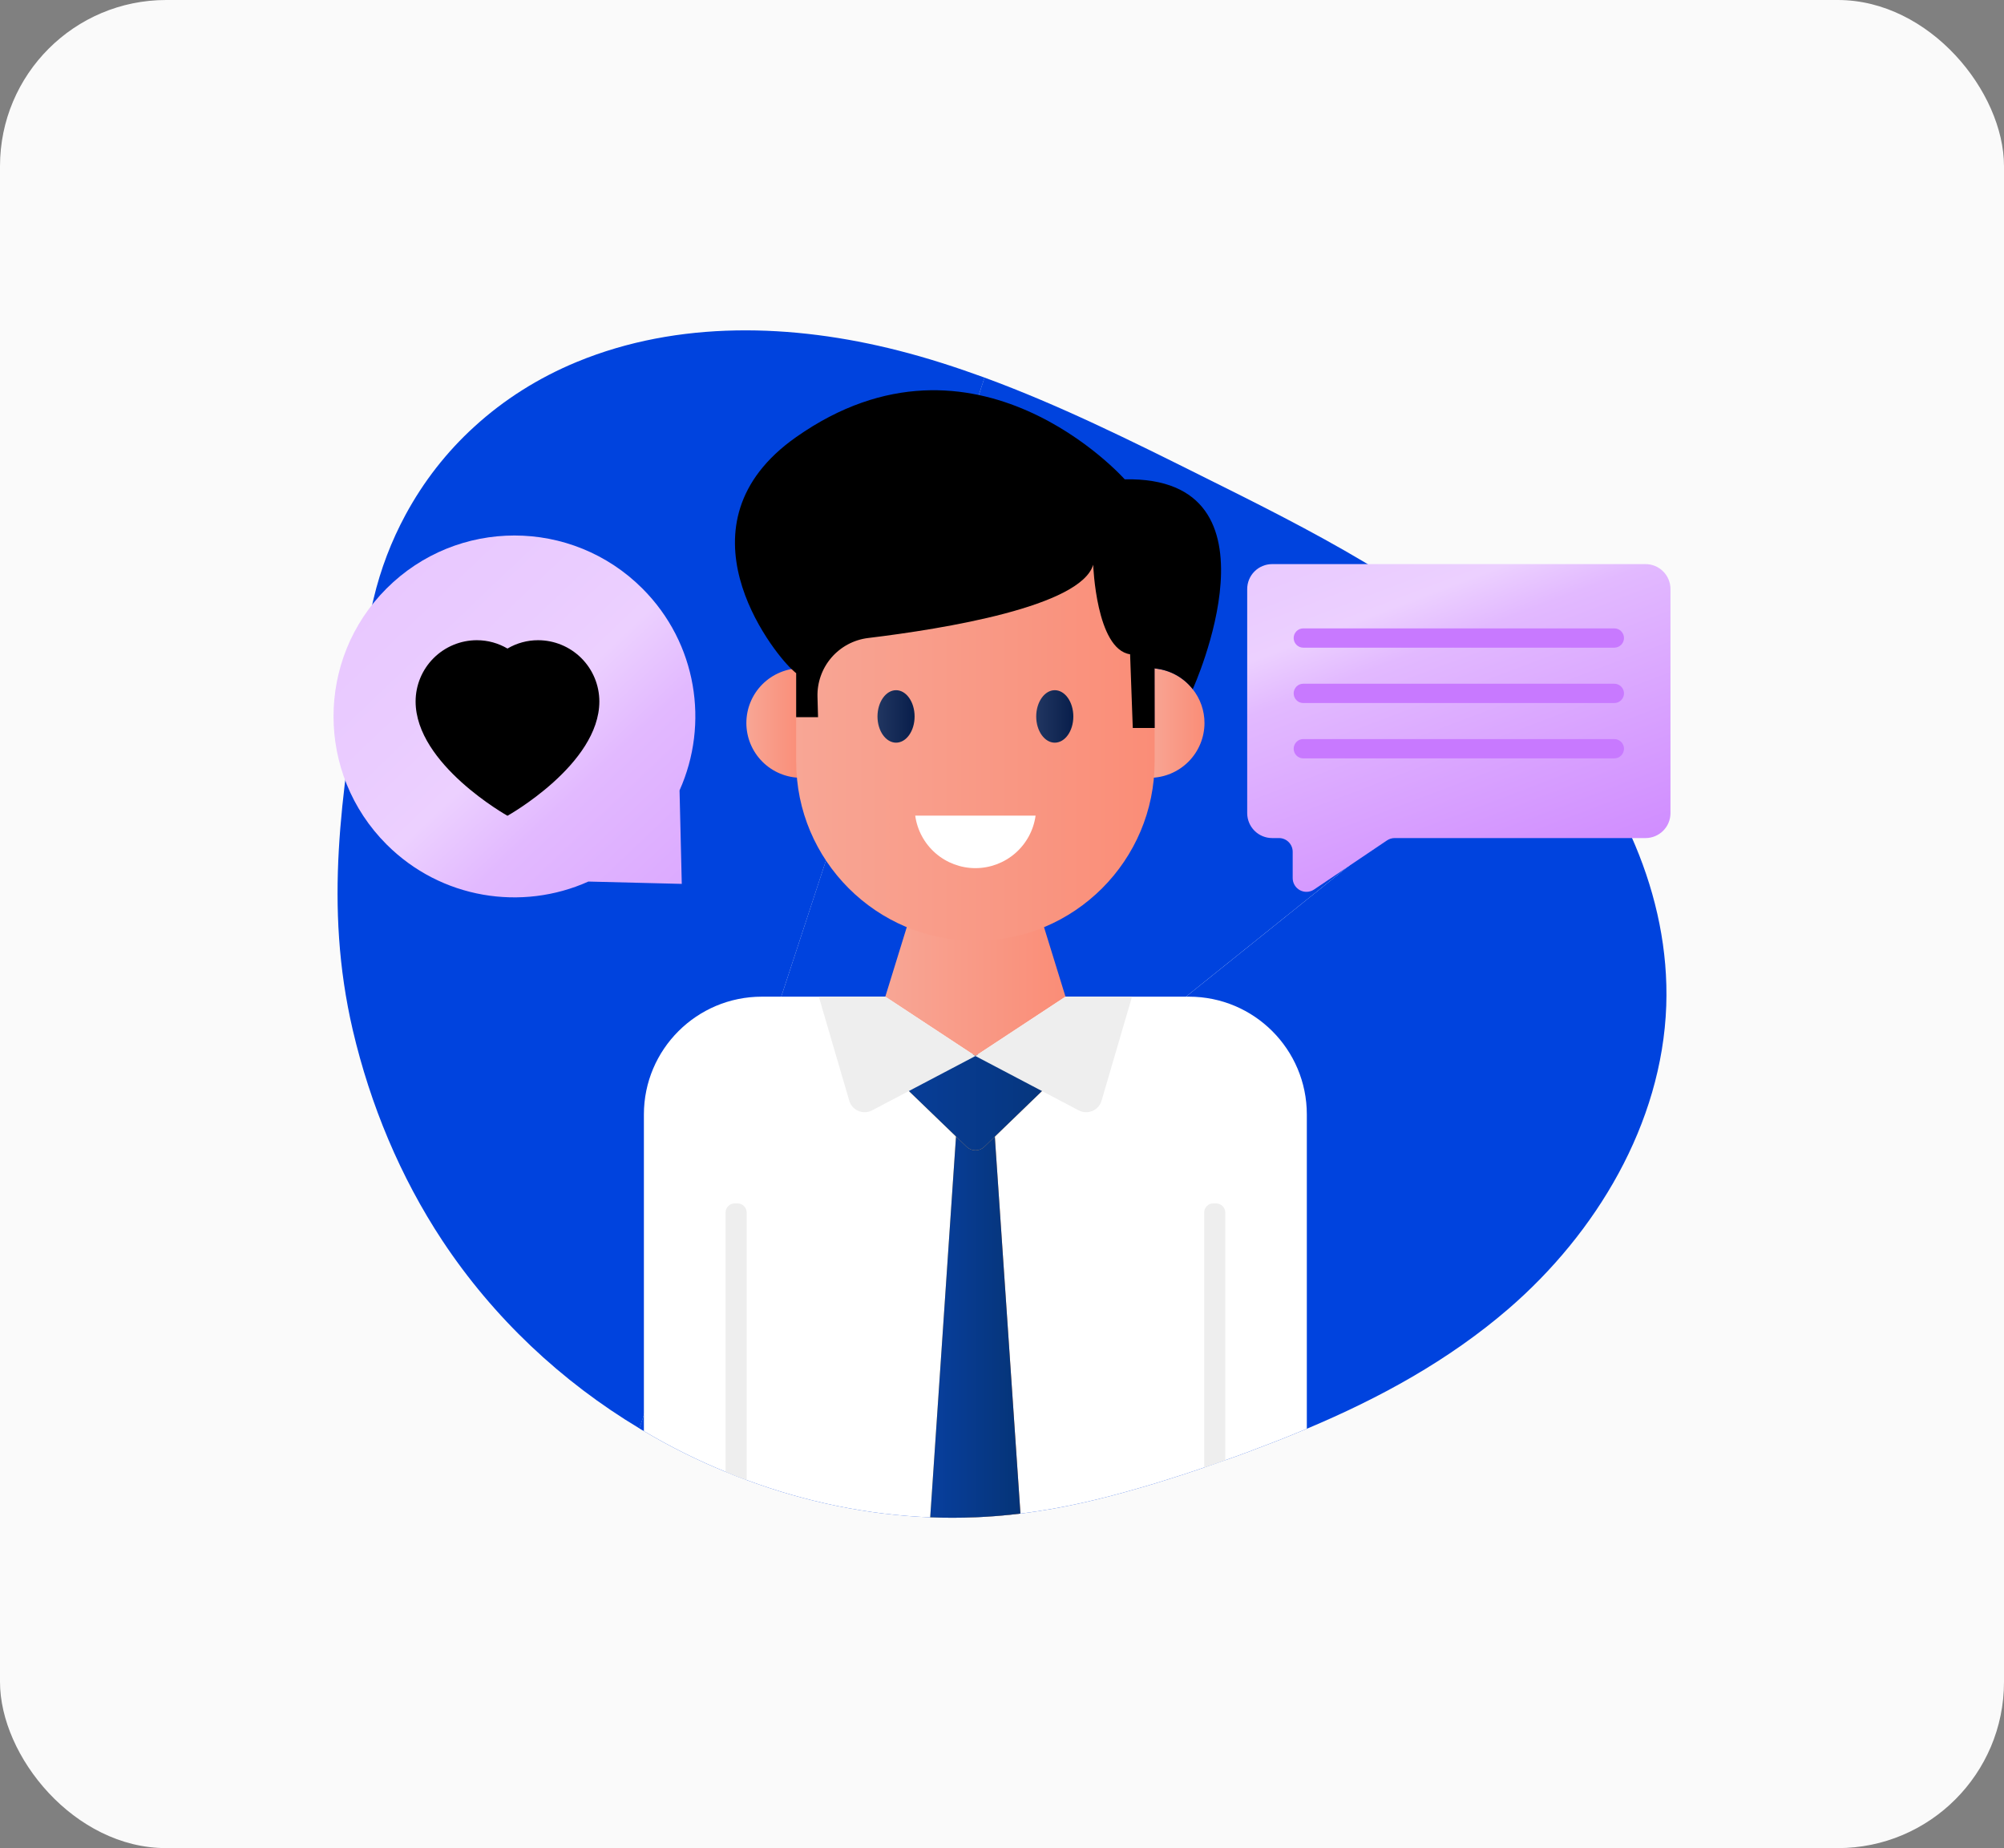 <?xml version="1.0" encoding="UTF-8"?> <svg xmlns="http://www.w3.org/2000/svg" width="603" height="556" viewBox="0 0 603 556" fill="none"><rect x="0" y="0" width="603" height="556" fill="#808080" stroke="none"/><rect width="603" height="556" rx="50" fill="#FAFAFA"></rect><path d="M501.372 302.608C500.083 338.216 480.189 371.028 453.978 393.688C435.875 409.308 415.006 420.685 393.226 429.83C392.283 430.239 391.309 430.648 390.366 431.025C385.935 432.879 381.503 434.576 377.04 436.242C376.663 436.399 376.255 436.525 375.909 436.682C375.28 436.902 374.652 437.153 374.023 437.373C373.646 437.53 373.238 437.656 372.86 437.813L368.68 439.29C368.429 439.353 368.178 439.448 367.926 439.542C367.549 439.668 367.14 439.825 366.763 439.95C366.166 440.17 365.538 440.39 364.909 440.61L363.778 440.988C363.62 441.05 363.495 441.082 363.338 441.145C362.992 441.27 362.678 441.396 362.332 441.49C361.169 441.899 360.006 442.308 358.812 442.685L357.68 443.062C357.052 443.282 356.392 443.47 355.795 443.69C355.449 443.785 355.135 443.91 354.789 444.005C350.609 445.356 346.398 446.676 342.123 447.87C330.998 451.108 319.652 453.748 308.149 455.225C307.772 455.288 307.426 455.319 307.049 455.354C298.029 456.485 288.946 456.831 279.895 456.485C261.1 455.731 242.432 451.865 224.675 445.265C222.537 444.511 220.432 443.694 218.326 442.782C209.907 439.348 201.756 435.293 193.938 430.651L218.326 411.071L224.675 405.979L238.409 394.948L286.683 356.165L299.6 345.825L318.363 330.771L335.649 316.879L356.863 299.845L465.449 212.662C487.323 237.334 502.535 269.199 501.372 302.608Z" fill="#0043DE"></path><path d="M296.254 113.596L192.414 429.736C169 415.688 148.477 396.485 133.077 373.196C120.443 354.056 111.423 332.402 106.143 309.868C97.406 272.279 102.874 238.871 108.594 202.508C109.254 198.265 109.883 194.022 110.574 189.653C111.045 186.448 111.643 183.273 112.397 180.193C114.534 171.142 117.803 162.688 122.014 154.893C127.42 144.899 134.365 135.973 142.725 128.368C151.588 120.259 161.991 113.659 173.651 108.851C204.105 96.311 238.457 97.348 270.294 105.456C279.094 107.688 287.705 110.485 296.254 113.596Z" fill="#0043DE"></path><path d="M465.446 212.659L356.86 299.841L335.646 316.876L318.36 330.767L299.597 345.821L286.68 356.161V356.193L238.406 394.944L224.672 405.976L218.323 411.067L193.935 430.647C193.865 430.617 193.801 430.574 193.746 430.521C193.275 430.301 192.835 430.019 192.395 429.736L193.746 425.619L235.075 299.841L248.526 258.859L270.903 190.659L284.543 149.173L294.506 118.876L296.235 113.596C318.549 121.767 340.109 132.484 361.48 143.139C394.543 159.576 428.109 176.39 455.232 202.099C458.787 205.47 462.195 208.993 465.446 212.659Z" fill="#0043DE"></path><path d="M362.428 217.518C362.419 221.889 360.679 226.078 357.588 229.168C354.497 232.259 350.308 233.999 345.938 234.009V219.017H347.433L347.402 201.115C347.465 201.084 347.521 201.084 347.553 201.115C349.752 201.329 351.886 201.985 353.825 203.045C355.764 204.105 357.468 205.546 358.836 207.282C361.166 210.184 362.434 213.796 362.428 217.518Z" fill="url(#paint0_linear_579_1023)"></path><path d="M347.433 219.015H345.938V201.025C346.443 201.025 346.924 201.057 347.402 201.117L347.433 219.015Z" fill="url(#paint1_linear_579_1023)"></path><path d="M224.578 217.516C224.582 221.886 226.32 226.077 229.411 229.167C232.501 232.258 236.692 233.996 241.062 234V201.031C238.898 201.03 236.754 201.456 234.754 202.284C232.754 203.112 230.937 204.326 229.407 205.857C227.876 207.387 226.662 209.204 225.834 211.204C225.006 213.204 224.58 215.348 224.581 217.512L224.578 217.516Z" fill="url(#paint2_linear_579_1023)"></path><path d="M393.223 335.294V429.831C392.28 430.24 391.306 430.648 390.363 431.025C385.932 432.88 381.5 434.577 377.038 436.243C376.66 436.4 376.252 436.525 375.906 436.683C375.278 436.903 374.649 437.154 374.02 437.374C373.643 437.531 373.235 437.657 372.858 437.814L368.678 439.291C368.426 439.354 368.175 439.448 367.923 439.543C367.546 439.668 367.138 439.825 366.76 439.951C366.163 440.171 365.535 440.391 364.906 440.611L363.775 440.988C363.618 441.051 363.492 441.083 363.335 441.145C362.989 441.271 362.675 441.397 362.329 441.491C361.166 441.9 360.003 442.308 358.809 442.685L357.678 443.063C357.049 443.283 356.389 443.471 355.792 443.691C355.446 443.785 355.132 443.911 354.786 444.005C350.606 445.357 346.395 446.677 342.12 447.871C330.995 451.108 319.649 453.748 308.146 455.225C307.769 455.288 307.423 455.32 307.046 455.354C298.026 456.486 288.943 456.831 279.892 456.486C261.098 455.731 242.429 451.866 224.672 445.266C222.535 444.511 220.429 443.694 218.323 442.783C209.905 439.348 201.753 435.293 193.935 430.651C193.865 430.621 193.801 430.578 193.746 430.526V335.297C193.746 315.717 209.649 299.846 229.229 299.846H357.772C377.352 299.846 393.223 315.714 393.223 335.294Z" fill="white"></path><path d="M368.684 364.805V439.291C368.433 439.353 368.182 439.448 367.93 439.542C367.553 439.668 367.144 439.825 366.767 439.95C366.17 440.17 365.542 440.39 364.913 440.61L363.782 440.988C363.625 441.051 363.499 441.082 363.342 441.145C362.996 441.271 362.682 441.396 362.336 441.49V364.805C362.336 363.265 363.562 362.039 365.07 362.039H365.919C367.427 362.039 368.684 363.265 368.684 364.805Z" fill="#EEEEEE"></path><path d="M224.677 364.806V445.263C222.54 444.508 220.434 443.691 218.328 442.783V364.809C218.328 363.269 219.554 362.043 221.062 362.043H221.911C223.42 362.043 224.677 363.266 224.677 364.806Z" fill="#EEEEEE"></path><path d="M307.053 455.354C298.033 456.485 288.95 456.831 279.898 456.485L286.687 356.165L287.661 341.928L288.164 334.605H298.85L299.353 341.96L299.604 345.825L307.053 455.354Z" fill="url(#paint3_linear_579_1023)"></path><path d="M307.053 455.354C298.033 456.485 288.95 456.831 279.898 456.485L286.687 356.165L287.661 341.928L288.164 334.605H298.85L299.353 341.96L299.604 345.825L307.053 455.354Z" fill="url(#paint4_linear_579_1023)"></path><path d="M324.928 317.223L296.162 345.024C295.453 345.705 294.509 346.086 293.526 346.086C292.544 346.086 291.6 345.705 290.891 345.024L262.059 317.223H324.928Z" fill="url(#paint5_linear_579_1023)"></path><path d="M324.928 317.223L296.162 345.024C295.453 345.705 294.509 346.086 293.526 346.086C292.544 346.086 291.6 345.705 290.891 345.024L262.059 317.223H324.928Z" fill="url(#paint6_linear_579_1023)"></path><path d="M320.604 299.845L293.494 317.687L266.387 299.845L274.542 273.436H312.445L320.604 299.845Z" fill="url(#paint7_linear_579_1023)"></path><path d="M320.606 299.846H340.62L331.462 331.133C331.261 331.82 330.91 332.453 330.435 332.987C329.959 333.522 329.371 333.944 328.712 334.223C328.053 334.502 327.341 334.631 326.626 334.601C325.911 334.571 325.212 334.383 324.579 334.049L293.496 317.7L320.606 299.846Z" fill="#EEEEEE"></path><path d="M266.389 299.846H246.379L255.534 331.133C255.735 331.82 256.086 332.453 256.561 332.987C257.037 333.522 257.625 333.944 258.284 334.223C258.943 334.502 259.655 334.631 260.37 334.601C261.085 334.571 261.784 334.383 262.417 334.049L293.5 317.7L266.389 299.846Z" fill="#EEEEEE"></path><path d="M347.429 202.369V229.108C347.429 258.856 323.286 283.04 293.498 283.04C263.71 283.04 239.566 258.856 239.566 229.108V202.369C239.566 172.625 263.71 148.438 293.498 148.438C308.373 148.438 321.846 154.494 331.652 164.221C336.97 169.534 341.109 175.906 343.802 182.924C346.206 189.125 347.436 195.719 347.429 202.369Z" fill="url(#paint8_linear_579_1023)"></path><path d="M358.901 207.312L358.841 207.281C357.473 205.546 355.769 204.105 353.83 203.046C351.891 201.987 349.757 201.331 347.558 201.118L347.407 201.023V201.118L347.439 219.016H340.851L340.044 196.837C329.807 195.338 328.94 169.897 328.94 169.897C325.2 182.459 284.311 189.147 261.211 191.944C256.924 192.466 252.987 194.57 250.169 197.843C247.352 201.117 245.859 205.324 245.981 209.641L246.148 215.754H239.563V202.523C239.563 202.523 239.023 202.105 238.184 201.297C232.168 195.671 202.261 157.712 239.573 131.485C293.504 93.569 338.428 144.204 338.428 144.204C388.067 143.207 358.901 207.312 358.901 207.312Z" fill="black"></path><path d="M275.202 215.556C275.202 219.909 272.709 223.432 269.62 223.432C266.559 223.432 264.035 219.912 264.035 215.556C264.035 211.2 266.559 207.643 269.62 207.643C272.709 207.643 275.202 211.2 275.202 215.556Z" fill="url(#paint9_linear_579_1023)"></path><path d="M322.963 215.556C322.963 219.909 320.467 223.432 317.378 223.432C314.32 223.432 311.793 219.912 311.793 215.556C311.793 211.2 314.32 207.643 317.378 207.643C320.467 207.643 322.963 211.2 322.963 215.556Z" fill="url(#paint10_linear_579_1023)"></path><path d="M275.387 245.385C275.99 249.76 278.156 253.769 281.484 256.672C284.813 259.575 289.079 261.175 293.496 261.178C297.912 261.175 302.179 259.575 305.507 256.672C308.836 253.769 311.002 249.76 311.605 245.385H275.387Z" fill="white"></path><path d="M502.642 177.213V244.627C502.642 246.617 501.852 248.525 500.445 249.932C499.038 251.339 497.13 252.129 495.14 252.129H419.652C418.829 252.129 418.027 252.374 417.345 252.836L395.411 267.602C394.79 268.021 394.066 268.263 393.317 268.302C392.568 268.341 391.823 268.176 391.161 267.824C390.499 267.472 389.945 266.946 389.559 266.304C389.173 265.661 388.969 264.926 388.968 264.176V256.262C388.968 253.98 387.12 252.129 384.839 252.129H382.783C380.794 252.129 378.885 251.339 377.479 249.932C376.072 248.525 375.281 246.617 375.281 244.627V177.213C375.281 175.223 376.072 173.315 377.479 171.908C378.885 170.501 380.794 169.711 382.783 169.711H495.14C497.13 169.711 499.038 170.501 500.445 171.908C501.852 173.315 502.642 175.223 502.642 177.213Z" fill="url(#paint11_linear_579_1023)"></path><path d="M488.659 191.948C488.654 192.716 488.346 193.452 487.802 193.996C487.259 194.539 486.523 194.847 485.755 194.852H392.135C391.37 194.846 390.639 194.537 390.101 193.994C389.564 193.45 389.263 192.716 389.266 191.951C389.262 191.186 389.562 190.45 390.1 189.906C390.638 189.362 391.37 189.053 392.135 189.047H485.755C486.523 189.052 487.259 189.359 487.802 189.903C488.346 190.446 488.654 191.179 488.659 191.948ZM488.659 208.602C488.654 209.37 488.346 210.106 487.802 210.65C487.259 211.193 486.523 211.501 485.755 211.506H392.135C390.545 211.506 389.266 210.192 389.266 208.602C389.266 207.011 390.545 205.698 392.135 205.698H485.755C486.523 205.703 487.259 206.01 487.802 206.554C488.346 207.097 488.654 207.833 488.659 208.602ZM488.659 225.253C488.654 226.021 488.346 226.757 487.802 227.301C487.259 227.844 486.523 228.152 485.755 228.157H392.135C390.545 228.157 389.266 226.843 389.266 225.253C389.266 223.662 390.545 222.349 392.135 222.349H485.755C486.523 222.354 487.259 222.661 487.802 223.205C488.346 223.748 488.654 224.484 488.659 225.253Z" fill="#C879FF"></path><path d="M116.324 254.05C132.732 270.462 157.046 274.193 177.044 265.213L205.144 265.914L204.474 237.786C213.45 217.785 209.72 193.471 193.308 177.063C172.031 155.785 137.572 155.782 116.292 177.063C95.04 198.315 95.046 232.77 116.324 254.05Z" fill="url(#paint12_linear_579_1023)"></path><path d="M180.344 211.026C180.344 229.977 152.699 245.424 152.699 245.424C152.699 245.424 125.055 229.977 125.055 211.026C125.061 206.142 127.004 201.461 130.457 198.008C133.91 194.555 138.592 192.612 143.475 192.605C146.847 192.605 149.974 193.523 152.699 195.113C155.485 193.47 158.661 192.604 161.895 192.605C166.783 192.605 171.471 194.545 174.93 197.999C178.389 201.453 180.336 206.138 180.344 211.026Z" fill="black"></path><defs><linearGradient id="paint0_linear_579_1023" x1="345.938" y1="201.092" x2="362.428" y2="201.092" gradientUnits="userSpaceOnUse"><stop stop-color="#F8A695"></stop><stop offset="1" stop-color="#FA8D77"></stop></linearGradient><linearGradient id="paint1_linear_579_1023" x1="345.938" y1="201.025" x2="347.433" y2="201.025" gradientUnits="userSpaceOnUse"><stop stop-color="#F8A695"></stop><stop offset="1" stop-color="#FA8D77"></stop></linearGradient><linearGradient id="paint2_linear_579_1023" x1="224.578" y1="201.031" x2="241.062" y2="201.031" gradientUnits="userSpaceOnUse"><stop stop-color="#F8A695"></stop><stop offset="1" stop-color="#FA8D77"></stop></linearGradient><linearGradient id="paint3_linear_579_1023" x1="279.898" y1="334.605" x2="307.053" y2="334.605" gradientUnits="userSpaceOnUse"><stop stop-color="#FFD46A"></stop><stop offset="1" stop-color="#F4883B"></stop></linearGradient><linearGradient id="paint4_linear_579_1023" x1="279.898" y1="334.605" x2="307.053" y2="334.605" gradientUnits="userSpaceOnUse"><stop stop-color="#083F9E"></stop><stop offset="1" stop-color="#053477"></stop></linearGradient><linearGradient id="paint5_linear_579_1023" x1="262.059" y1="317.223" x2="324.928" y2="317.223" gradientUnits="userSpaceOnUse"><stop stop-color="#FFD46A"></stop><stop offset="1" stop-color="#F4883B"></stop></linearGradient><linearGradient id="paint6_linear_579_1023" x1="262.059" y1="317.223" x2="324.928" y2="317.223" gradientUnits="userSpaceOnUse"><stop stop-color="#083F9E"></stop><stop offset="1" stop-color="#053477"></stop></linearGradient><linearGradient id="paint7_linear_579_1023" x1="266.387" y1="273.436" x2="320.604" y2="273.436" gradientUnits="userSpaceOnUse"><stop stop-color="#F8A695"></stop><stop offset="1" stop-color="#FA8D77"></stop></linearGradient><linearGradient id="paint8_linear_579_1023" x1="239.566" y1="148.438" x2="347.429" y2="148.438" gradientUnits="userSpaceOnUse"><stop stop-color="#F8A695"></stop><stop offset="1" stop-color="#FA8D77"></stop></linearGradient><linearGradient id="paint9_linear_579_1023" x1="264.035" y1="207.643" x2="275.202" y2="207.643" gradientUnits="userSpaceOnUse"><stop stop-color="#213661"></stop><stop offset="1" stop-color="#081E4B"></stop></linearGradient><linearGradient id="paint10_linear_579_1023" x1="311.793" y1="207.643" x2="322.963" y2="207.643" gradientUnits="userSpaceOnUse"><stop stop-color="#213661"></stop><stop offset="1" stop-color="#081E4B"></stop></linearGradient><linearGradient id="paint11_linear_579_1023" x1="356.542" y1="116.446" x2="431.616" y2="314.487" gradientUnits="userSpaceOnUse"><stop stop-color="#E5BFFF"></stop><stop offset="0.324" stop-color="#EACCFF"></stop><stop offset="0.397" stop-color="#ECD0FF"></stop><stop offset="0.47" stop-color="#E2B9FF"></stop><stop offset="1" stop-color="#C879FF"></stop></linearGradient><linearGradient id="paint12_linear_579_1023" x1="84.341" y1="102.289" x2="319.03" y2="348.761" gradientUnits="userSpaceOnUse"><stop stop-color="#E5BFFF"></stop><stop offset="0.324" stop-color="#EACCFF"></stop><stop offset="0.397" stop-color="#ECD0FF"></stop><stop offset="0.47" stop-color="#E2B9FF"></stop><stop offset="1" stop-color="#C879FF"></stop></linearGradient></defs></svg> 